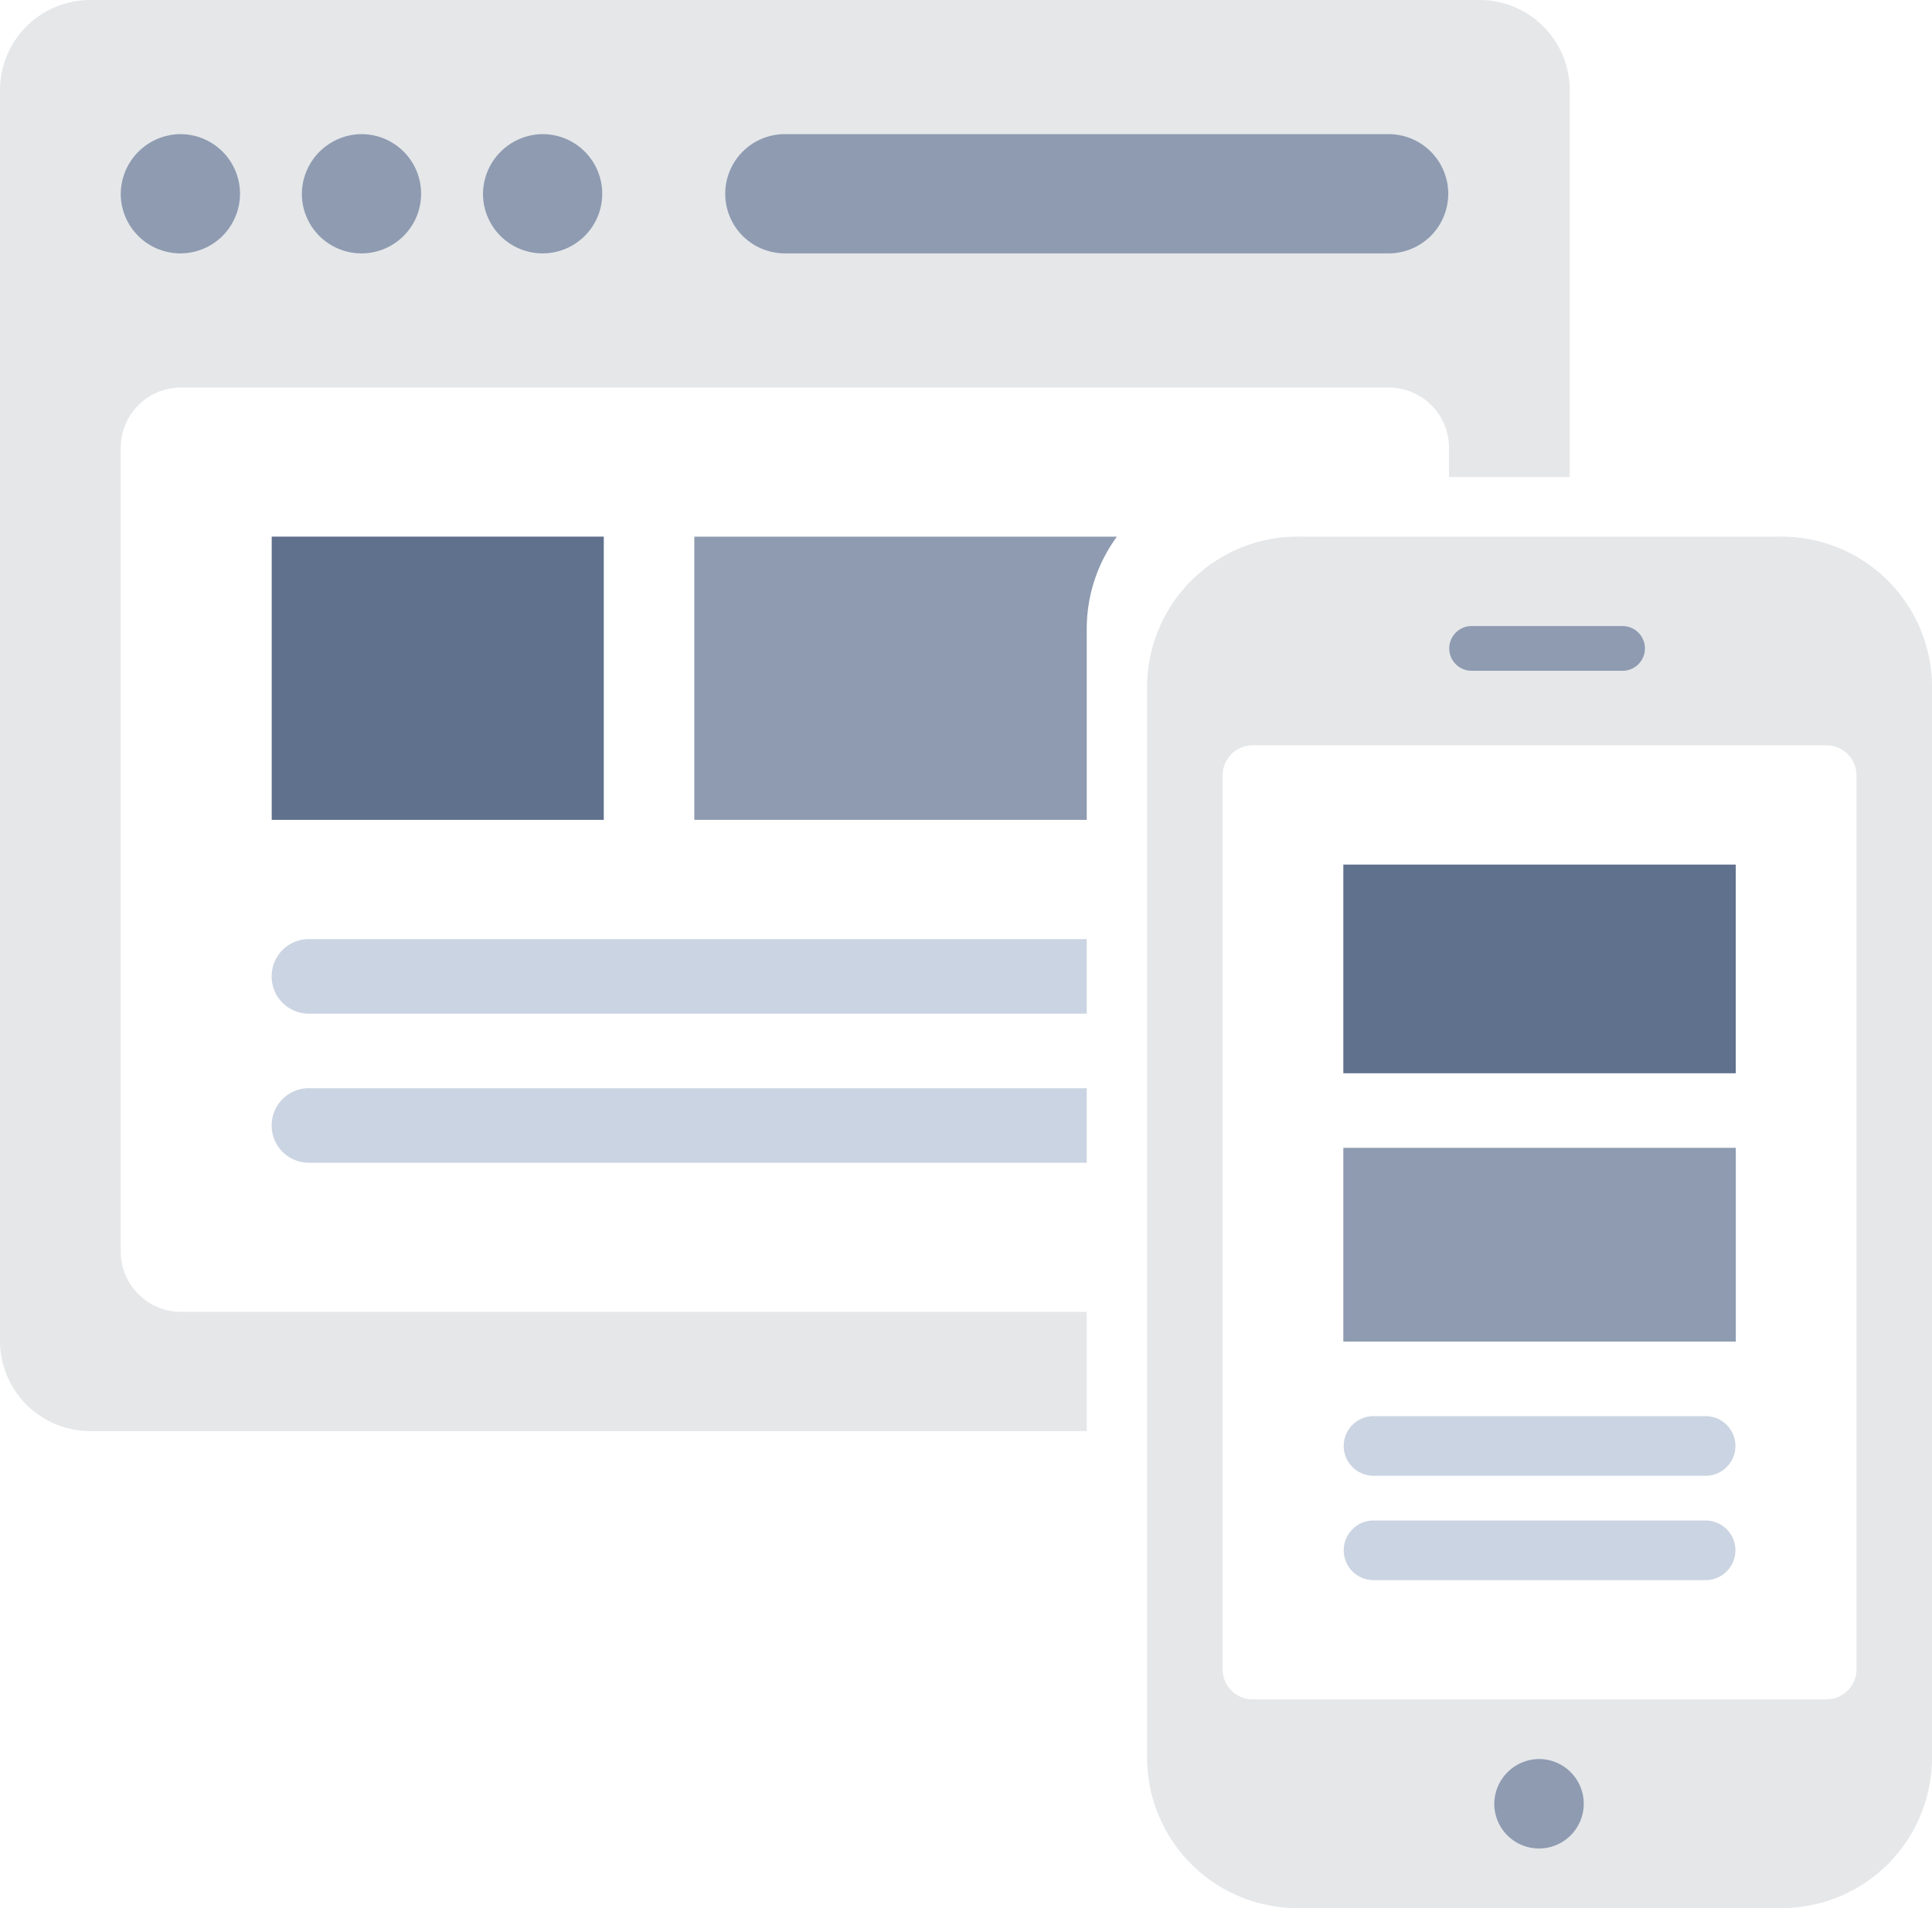 <?xml version="1.0" ?><svg xmlns="http://www.w3.org/2000/svg" width="59.437" height="58.703" viewBox="0 0 59.437 58.703">
    <path d="M54.793,17.251a4.629,4.629,0,0,1,4.644,4.586V54.858a4.629,4.629,0,0,1-4.644,4.586h-14.859a4.628,4.628,0,0,1-4.643-4.586V21.837a4.628,4.628,0,0,1,4.643-4.586ZM38.541,23.671a.926.926,0,0,0-.928.917V52.106a.925.925,0,0,0,.928.917H56.186a.927.927,0,0,0,.929-.917V24.588a.927.927,0,0,0-.929-.917Z" transform="translate(0 -0.741)" fill="#e5e7e9" fill-rule="evenodd"/>
    <path d="M33.433,41.099V44.768H2.786A2.777,2.777,0,0,1-0,42.015V3.492A2.776,2.776,0,0,1,2.786.741h42.72a2.776,2.776,0,0,1,2.786,2.751V15.417H44.578v-.918a1.852,1.852,0,0,0-1.858-1.835H5.572a1.851,1.851,0,0,0-1.857,1.835V39.264a1.851,1.851,0,0,0,1.857,1.835Z" transform="translate(0 -0.741)" fill="#e5e7e9" fill-rule="evenodd"/>
    <path d="M45.274,20.002h4.643a.688.688,0,1,1,0,1.376H45.274a.688.688,0,1,1,0-1.376ZM47.364,54.858A1.376,1.376,0,1,1,45.971,56.233,1.388,1.388,0,0,1,47.364,54.858ZM16.716,4.868a1.834,1.834,0,1,1-1.857,1.835A1.852,1.852,0,0,1,16.716,4.868Zm-5.572,0a1.834,1.834,0,1,1-1.857,1.835A1.851,1.851,0,0,1,11.144,4.868Zm-5.572,0A1.834,1.834,0,1,1,3.715,6.703,1.851,1.851,0,0,1,5.573,4.868Zm18.573,0h18.575a1.834,1.834,0,1,1,0,3.668H24.146a1.834,1.834,0,1,1,0-3.668Z" transform="translate(0 -0.741)" fill="#8e9bb1" fill-rule="evenodd"/>
    <path d="M33.433,20.002v5.962H21.36V17.251h13.002a4.789,4.789,0,0,0-.928,2.752" transform="translate(0 -0.741)" fill="#8e9bb1" fill-rule="evenodd"/>
    <path d="M41.327,33.76V27.34h12.073v6.42ZM8.359,25.964V17.25H18.575v8.714Z" transform="translate(0 -0.741)" fill="#60718d" fill-rule="evenodd"/>
    <polygon points="41.327 41.274 53.401 41.274 53.401 35.313 41.327 35.313 41.327 41.274" fill="#8e9bb1" fill-rule="evenodd"/>
    <path d="M52.472,47.52H42.256a.917.917,0,1,0,0,1.834H52.472a.917.917,0,1,0,0-1.834M42.256,46.143a.917.917,0,1,1,0-1.834H52.472a.917.917,0,1,1,0,1.834ZM9.519,34.22H33.433V36.513H9.519a1.143,1.143,0,0,1-1.161-1.124v-.023A1.143,1.143,0,0,1,9.519,34.22ZM33.433,31.926H9.519a1.142,1.142,0,0,1-1.161-1.124v-.023a1.142,1.142,0,0,1,1.161-1.146H33.433Z" transform="translate(0 -0.741)" fill="#cbd4e2" fill-rule="evenodd"/>
</svg>
